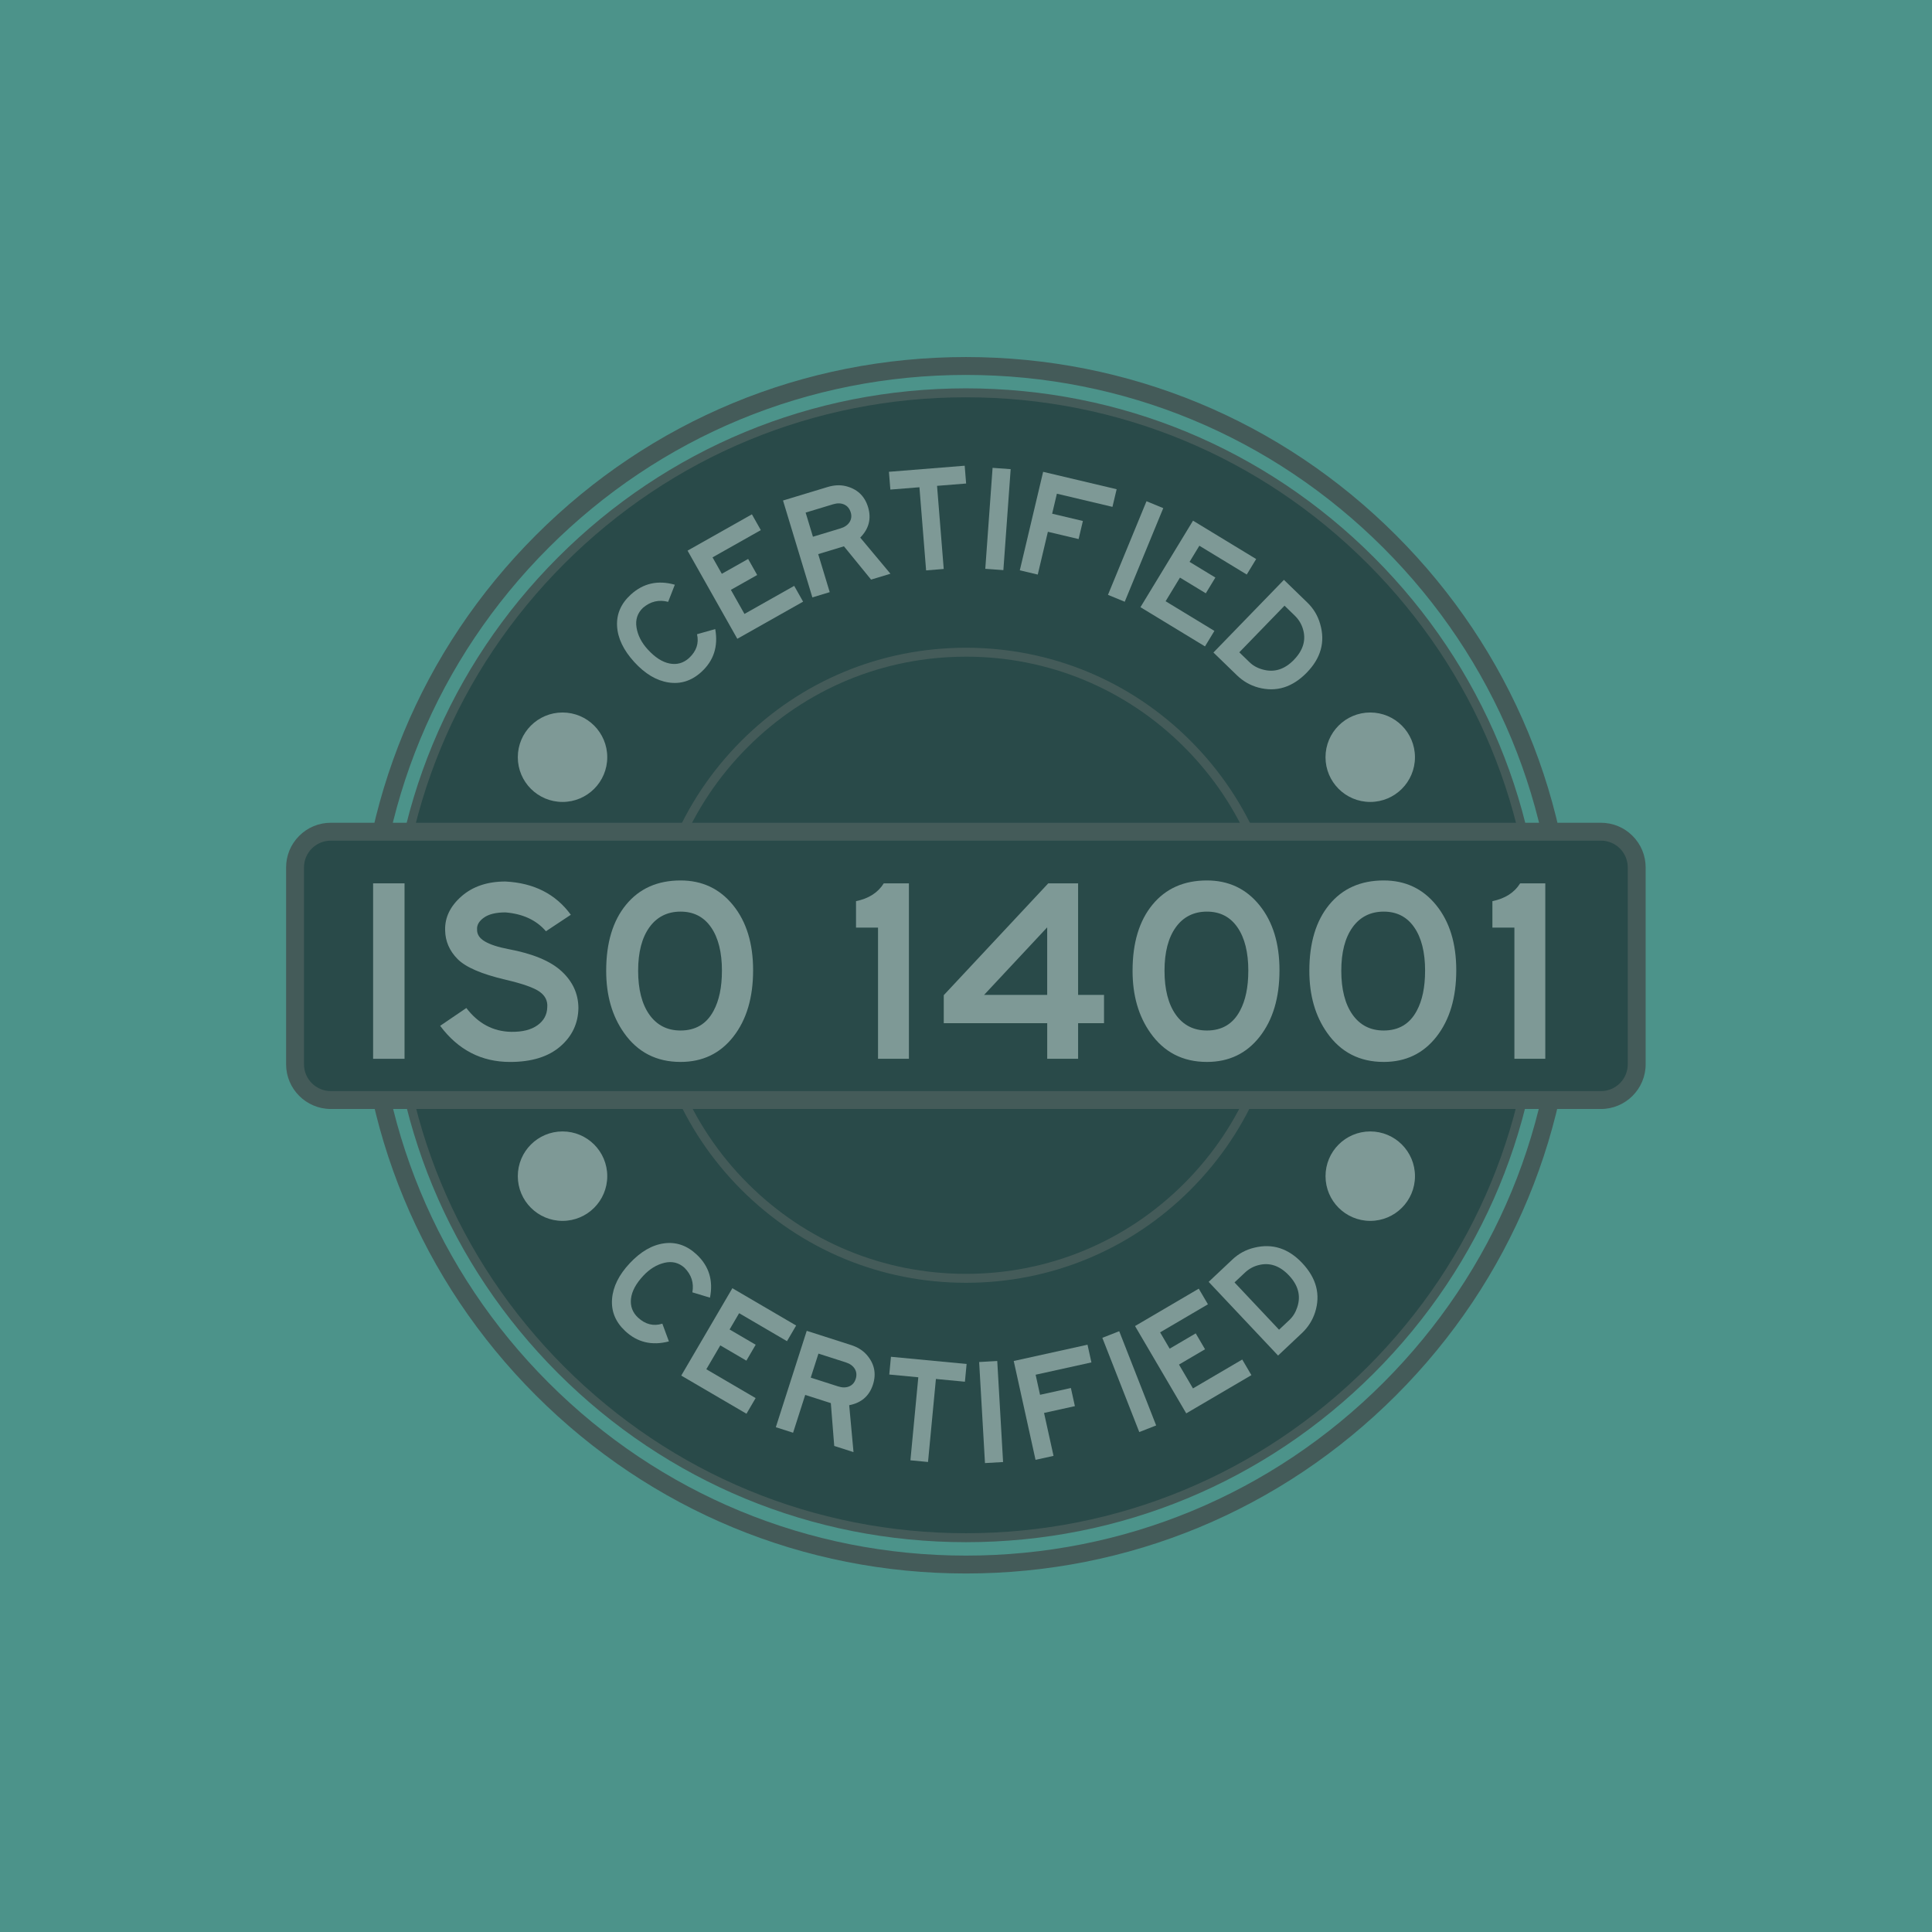 <?xml version="1.0" encoding="UTF-8"?><svg id="Layer_2" xmlns="http://www.w3.org/2000/svg" viewBox="0 0 1080 1080"><rect width="1080" height="1080" fill="#4c938a"/><path d="m539.97,740.09c-53.56,0-103.91-20.86-141.78-58.73-37.87-37.87-58.72-88.22-58.72-141.77,0-53.55,20.85-103.91,58.73-141.78,37.87-37.87,88.22-58.72,141.77-58.72s103.91,20.86,141.77,58.73c37.87,37.87,58.73,88.22,58.73,141.77,0,53.56-20.86,103.91-58.72,141.78-37.87,37.87-88.22,58.72-141.78,58.72Zm0-400c-53.28,0-103.38,20.75-141.07,58.43-37.68,37.68-58.43,87.78-58.43,141.07,0,53.29,20.75,103.39,58.43,141.07,37.68,37.68,87.78,58.43,141.07,58.43,53.29,0,103.39-20.75,141.07-58.43,37.68-37.68,58.43-87.78,58.43-141.07,0-53.29-20.75-103.39-58.43-141.07-37.68-37.68-87.78-58.43-141.07-58.43Z" fill="#231f20"/><path d="m539.97,879.59h0c-90.82,0-176.2-35.37-240.42-99.58-64.22-64.22-99.58-149.6-99.58-240.42,0-90.81,35.37-176.19,99.58-240.42,64.22-64.22,149.6-99.58,240.42-99.58s176.2,35.37,240.41,99.58c64.22,64.22,99.59,149.6,99.59,240.42,0,90.82-35.37,176.2-99.59,240.42-64.21,64.21-149.59,99.58-240.41,99.58Zm0-670c-88.15,0-171.02,34.33-233.34,96.65-62.33,62.33-96.66,145.2-96.66,233.35,0,88.14,34.33,171.01,96.66,233.34,62.33,62.33,145.2,96.65,233.34,96.66,88.15,0,171.02-34.33,233.34-96.65,62.33-62.33,96.66-145.2,96.66-233.35,0-88.15-34.33-171.02-96.66-233.35-62.33-62.33-145.2-96.65-233.34-96.65Z" fill="#445b59"/><path d="m539.98,859.59c-85.48,0-165.84-33.29-226.28-93.73-60.44-60.44-93.72-140.8-93.72-226.27,0-85.48,33.28-165.84,93.72-226.28,60.44-60.44,140.8-93.72,226.27-93.72,85.47,0,165.83,33.28,226.27,93.72,60.44,60.44,93.73,140.8,93.73,226.27,0,85.48-33.29,165.83-93.73,226.28-60.44,60.44-140.8,93.72-226.27,93.73Z" fill="#294a49"/><path d="m539.98,862.09c-86.14,0-167.13-33.55-228.05-94.46-60.91-60.92-94.46-141.9-94.45-228.04,0-86.15,33.54-167.13,94.46-228.04,60.91-60.91,141.9-94.46,228.04-94.46,86.14,0,167.13,33.54,228.04,94.46,60.91,60.91,94.46,141.9,94.46,228.04,0,86.14-33.54,167.13-94.46,228.04-60.91,60.91-141.89,94.46-228.04,94.46Zm0-640c-84.81,0-164.54,33.02-224.51,92.99-59.97,59.97-92.99,139.7-92.99,224.51,0,84.8,33.02,164.53,92.99,224.5,59.97,59.97,139.7,92.99,224.51,92.99,84.81,0,164.54-33.03,224.5-92.99,59.97-59.97,93-139.7,92.99-224.51,0-84.81-33.03-164.54-92.99-224.5-59.97-59.97-139.7-92.99-224.51-92.99Z" fill="#445b59"/><path d="m539.98,717.09h0c-47.42,0-91.99-18.47-125.52-51.99-33.52-33.53-51.99-78.1-51.99-125.51,0-47.41,18.46-91.98,51.99-125.51,33.53-33.53,78.1-51.99,125.51-51.99s91.99,18.46,125.52,51.99c33.52,33.52,51.99,78.09,51.99,125.51,0,47.41-18.46,91.99-51.99,125.51-33.52,33.53-78.09,51.99-125.51,51.99Zm0-350c-46.08,0-89.39,17.94-121.98,50.52-32.58,32.59-50.52,75.91-50.52,121.98,0,46.07,17.94,89.39,50.52,121.97,32.58,32.58,75.9,50.53,121.98,50.53,46.08,0,89.4-17.95,121.97-50.53,32.58-32.58,50.53-75.9,50.53-121.98,0-46.08-17.95-89.4-50.52-121.97-32.58-32.58-75.9-50.53-121.98-50.53Z" fill="#445b59"/><path d="m399.82,351.66c1.74,9.69-.85,17.68-7.76,23.97-5.45,4.97-11.57,6.92-18.36,5.87-6.79-1.05-13.17-4.87-19.16-11.45-6.03-6.62-9.22-13.3-9.59-20.06-.36-6.75,2.2-12.63,7.7-17.64,6.95-6.33,15.15-8.16,24.59-5.49l-3.74,9.57c-5.2-1.36-9.89-.24-14.09,3.35-3.09,2.97-4.29,6.63-3.59,10.98.69,4.36,2.77,8.43,6.22,12.22,4.09,4.5,8.2,7.14,12.3,7.93,4.11.79,7.72-.24,10.85-3.08,4.12-3.83,5.61-8.27,4.45-13.3l10.18-2.87Z" fill="#7e9996"/><path d="m448.94,336.33l-36.78,20.76-27.81-49.28,35.97-20.3,4.98,8.83-26.99,15.23,5.19,9.19,14.71-8.3,5.06,8.97-14.71,8.3,7.6,13.46,27.8-15.69,4.98,8.83Z" fill="#7e9996"/><path d="m497.77,320.72l-10.83,3.28-15.17-18.61-14.39,4.36,6.44,21.26-9.7,2.94-16.41-54.16,24.9-7.54c3.56-1.08,6.88-1.26,9.98-.55,6.53,1.55,10.75,5.48,12.66,11.79,1.94,6.41.49,12.09-4.37,17.03l16.89,20.21Zm-22.22-34.31c-.64-2.1-1.84-3.56-3.62-4.37-1.78-.82-3.85-.86-6.22-.15l-15.36,4.65,4.09,13.5,15.36-4.65c2.37-.72,4.07-1.9,5.11-3.53,1.03-1.64,1.25-3.45.65-5.45Z" fill="#7e9996"/><path d="m540.07,270.29l-16.25,1.3,3.73,46.47-9.85.79-3.73-46.47-16.25,1.3-.8-9.94,42.35-3.4.8,9.93Z" fill="#7e9996"/><path d="m560.89,318.7l-10.11-.73,4.08-56.44,10.11.73-4.08,56.44Z" fill="#7e9996"/><path d="m621.88,283.34l-31.07-7.36-2.65,11.18,17.18,4.07-2.39,10.11-17.18-4.07-5.66,23.92-10.03-2.38,13.04-55.06,41.09,9.73-2.34,9.86Z" fill="#7e9996"/><path d="m628.73,336.38l-9.37-3.86,21.54-52.33,9.37,3.86-21.54,52.33Z" fill="#7e9996"/><path d="m673.61,361.35l-36.09-21.93,29.39-48.36,35.29,21.45-5.26,8.66-26.49-16.1-5.48,9.02,14.43,8.77-5.35,8.8-14.44-8.77-8.03,13.21,27.28,16.58-5.26,8.66Z" fill="#7e9996"/><path d="m730.58,375.91c-8.08,8.33-17.15,11.13-27.23,8.42-4.52-1.25-8.5-3.53-11.93-6.87l-13.1-12.7,39.4-40.62,13.1,12.7c3.48,3.37,5.87,7.38,7.17,12.01,2.9,9.95.43,18.97-7.41,27.05Zm-7.28-7.06c5.21-5.38,6.9-11.12,5.05-17.22-.84-2.85-2.37-5.36-4.59-7.52l-5.7-5.53-25.28,26.07,5.7,5.53c1.98,1.92,4.43,3.28,7.35,4.07,6.4,1.81,12.22.01,17.48-5.4Z" fill="#7e9996"/><path d="m373.94,749.85c-9.52,2.5-17.69.55-24.51-5.85-5.38-5.05-7.81-10.99-7.29-17.84.52-6.85,3.82-13.52,9.9-20,6.12-6.53,12.54-10.24,19.24-11.13,6.7-.89,12.77,1.2,18.19,6.29,6.86,6.43,9.33,14.46,7.41,24.08l-9.84-2.97c.95-5.29-.54-9.88-4.45-13.78-3.2-2.85-6.94-3.75-11.23-2.72-4.29,1.04-8.19,3.42-11.69,7.16-4.16,4.44-6.47,8.73-6.94,12.89-.46,4.16.84,7.68,3.92,10.57,4.14,3.81,8.68,4.94,13.61,3.39l3.66,9.92Z" fill="#7e9996"/><path d="m417.27,790.28l-36.45-21.32,28.58-48.84,35.65,20.86-5.12,8.75-26.75-15.65-5.33,9.11,14.58,8.53-5.2,8.89-14.58-8.53-7.81,13.34,27.56,16.12-5.12,8.75Z" fill="#7e9996"/><path d="m477.12,811.74l-10.78-3.45-1.9-23.94-14.32-4.59-6.78,21.15-9.65-3.09,17.28-53.88,24.77,7.94c3.54,1.13,6.38,2.88,8.53,5.22,4.49,4.99,5.73,10.62,3.72,16.89-2.05,6.38-6.47,10.22-13.28,11.53l2.41,26.23Zm1.21-40.85c.67-2.09.51-3.98-.49-5.66-1-1.68-2.68-2.9-5.04-3.66l-15.28-4.9-4.31,13.43,15.28,4.9c2.36.76,4.43.76,6.21,0,1.78-.76,2.99-2.13,3.62-4.12Z" fill="#7e9996"/><path d="m539.41,772.39l-16.23-1.54-4.41,46.41-9.84-.94,4.41-46.41-16.23-1.54.94-9.92,42.29,4.02-.94,9.92Z" fill="#7e9996"/><path d="m560.73,817.29l-10.12.58-3.26-56.49,10.12-.58,3.26,56.49Z" fill="#7e9996"/><path d="m610.1,761.6l-31.18,6.88,2.47,11.22,17.24-3.8,2.24,10.14-17.24,3.8,5.3,24-10.06,2.22-12.19-55.26,41.24-9.1,2.19,9.9Z" fill="#7e9996"/><path d="m646.3,796.83l-9.44,3.7-20.65-52.68,9.44-3.7,20.65,52.68Z" fill="#7e9996"/><path d="m699.54,768.71l-36.42,21.37-28.63-48.81,35.62-20.9,5.13,8.74-26.73,15.69,5.34,9.11,14.57-8.55,5.21,8.89-14.57,8.55,7.82,13.33,27.54-16.15,5.13,8.74Z" fill="#7e9996"/><path d="m727.95,706.06c7.96,8.45,10.35,17.64,7.18,27.58-1.45,4.46-3.91,8.33-7.4,11.61l-13.28,12.51-38.8-41.19,13.28-12.51c3.52-3.32,7.63-5.53,12.33-6.62,10.07-2.45,18.97.43,26.69,8.62Zm-7.38,6.95c-5.13-5.45-10.79-7.39-16.97-5.82-2.89.71-5.46,2.13-7.72,4.25l-5.78,5.44,24.9,26.44,5.78-5.44c2.01-1.89,3.47-4.28,4.4-7.16,2.1-6.31.56-12.21-4.61-17.71Z" fill="#7e9996"/><path d="m914.93,594.92c0,11.05-8.96,20-20,20H184.93c-11.05,0-20-8.95-20-20v-110c0-11.04,8.95-20,20-20h710c11.04,0,20,8.95,20,20v110Z" fill="#294a49"/><path d="m184.93,619.93h0c-13.78,0-25-11.21-25-25v-110c0-6.68,2.6-12.96,7.32-17.68s11-7.32,17.68-7.32h710c6.68,0,12.96,2.6,17.68,7.32,4.72,4.72,7.32,11,7.32,17.68v110c0,13.79-11.21,25-25,25H184.93Zm0-150c-4.01,0-7.77,1.56-10.61,4.39s-4.39,6.6-4.39,10.61v110c0,8.27,6.73,15,15,15h710c8.27,0,15-6.73,15-15v-110c0-4.01-1.56-7.77-4.39-10.61-2.83-2.83-6.6-4.39-10.61-4.39H184.93Z" fill="#445b59"/><path d="m226.14,591.88h-17.57v-98.09h17.57v98.09Z" fill="#7e9996"/><path d="m323.34,563.33c-.1,8.69-3.49,15.91-10.17,21.67-6.69,5.76-16.03,8.64-28.03,8.64-16.01,0-29.04-6.73-39.09-20.2l14.64-9.96c6.64,8.69,14.98,13.13,25.03,13.32,6.25.1,11.15-1.12,14.71-3.66,3.56-2.54,5.39-5.9,5.49-10.1.29-3.51-1.12-6.39-4.25-8.64-3.12-2.24-9.47-4.49-19.03-6.73-13.37-3.12-22.33-6.98-26.86-11.57-4.54-4.59-6.86-9.96-6.95-16.1-.2-7.12,2.85-13.44,9.15-18.96,6.29-5.51,14.47-8.27,24.52-8.27,15.91.78,28.11,6.98,36.6,18.59l-13.91,9.22c-5.37-6.25-12.93-9.76-22.69-10.54-5.27,0-9.27.98-12,2.93-2.73,1.95-4,4.15-3.81,6.59-.1,2.73,1.37,4.98,4.39,6.73,3.02,1.76,7.37,3.17,13.03,4.25,13.66,2.54,23.59,6.66,29.79,12.37,6.2,5.71,9.34,12.52,9.44,20.42Z" fill="#7e9996"/><path d="m420.99,542.39c0,15.32-3.68,27.69-11.05,37.11-7.37,9.42-17.2,14.13-29.5,14.13-13.47,0-24.01-5.42-31.62-16.25-6.64-9.37-9.96-20.93-9.96-34.7,0-15.61,3.71-27.94,11.13-36.96,7.42-9.03,17.57-13.54,30.45-13.54,12.1,0,21.89,4.61,29.35,13.83,7.47,9.22,11.2,21.35,11.2,36.38Zm-17.42.29c0-10.34-2.03-18.45-6.08-24.3-4.05-5.86-9.74-8.78-17.06-8.78s-13.23,2.93-17.42,8.78c-4.2,5.86-6.29,13.96-6.29,24.3s2.1,18.62,6.29,24.52c4.2,5.91,10,8.86,17.42,8.86,8.39,0,14.54-3.66,18.45-10.98,3.12-5.76,4.68-13.22,4.68-22.4Z" fill="#7e9996"/><path d="m508.1,591.88h-17.28v-73.34h-12.3v-14.79c7.12-1.46,12.3-4.78,15.52-9.96h14.05v98.09Z" fill="#7e9996"/><path d="m617.16,571.97h-14.49v19.91h-17.27v-19.91h-57.83v-15.66l58.41-62.51h16.69v62.37h14.49v15.81Zm-31.77-15.81v-37.77l-35.28,37.77h35.28Z" fill="#7e9996"/><path d="m715.24,542.39c0,15.32-3.68,27.69-11.05,37.11-7.37,9.42-17.2,14.13-29.5,14.13-13.47,0-24.01-5.42-31.62-16.25-6.64-9.37-9.96-20.93-9.96-34.7,0-15.61,3.71-27.94,11.13-36.96,7.42-9.03,17.57-13.54,30.45-13.54,12.1,0,21.89,4.61,29.35,13.83,7.47,9.22,11.2,21.35,11.2,36.38Zm-17.42.29c0-10.34-2.03-18.45-6.08-24.3-4.05-5.86-9.74-8.78-17.06-8.78s-13.23,2.93-17.42,8.78c-4.2,5.86-6.29,13.96-6.29,24.3s2.1,18.62,6.29,24.52c4.2,5.91,10,8.86,17.42,8.86,8.39,0,14.54-3.66,18.45-10.98,3.12-5.76,4.68-13.22,4.68-22.4Z" fill="#7e9996"/><path d="m814.06,542.39c0,15.32-3.68,27.69-11.05,37.11-7.37,9.42-17.2,14.13-29.5,14.13-13.47,0-24.01-5.42-31.62-16.25-6.64-9.37-9.96-20.93-9.96-34.7,0-15.61,3.71-27.94,11.13-36.96,7.42-9.03,17.57-13.54,30.45-13.54,12.1,0,21.89,4.61,29.35,13.83,7.47,9.22,11.2,21.35,11.2,36.38Zm-17.42.29c0-10.34-2.03-18.45-6.08-24.3-4.05-5.86-9.74-8.78-17.06-8.78s-13.23,2.93-17.42,8.78c-4.2,5.86-6.29,13.96-6.29,24.3s2.1,18.62,6.29,24.52c4.2,5.91,10,8.86,17.42,8.86,8.39,0,14.54-3.66,18.45-10.98,3.12-5.76,4.68-13.22,4.68-22.4Z" fill="#7e9996"/><path d="m863.84,591.88h-17.28v-73.34h-12.3v-14.79c7.12-1.46,12.3-4.78,15.52-9.96h14.05v98.09Z" fill="#7e9996"/><path d="m339.46,423.29c0,13.81-11.19,25-25,25-13.81,0-25-11.19-25-25s11.19-25,25-25c13.81,0,25,11.19,25,25Z" fill="#7e9996"/><path d="m339.46,657.48c0,13.81-11.19,25-25,25-13.81,0-25-11.19-25-25,0-13.81,11.19-25,25-25,13.81,0,25,11.19,25,25Z" fill="#7e9996"/><path d="m790.98,657.48c0,13.81-11.19,25-25,25s-25-11.19-25-25c0-13.81,11.19-25,25-25,13.81,0,25,11.19,25,25Z" fill="#7e9996"/><path d="m790.97,423.29c0,13.81-11.19,25-25,25-13.81,0-25-11.19-25-25,0-13.81,11.19-25,25-25,13.81,0,25,11.19,25,25Z" fill="#7e9996"/></svg>